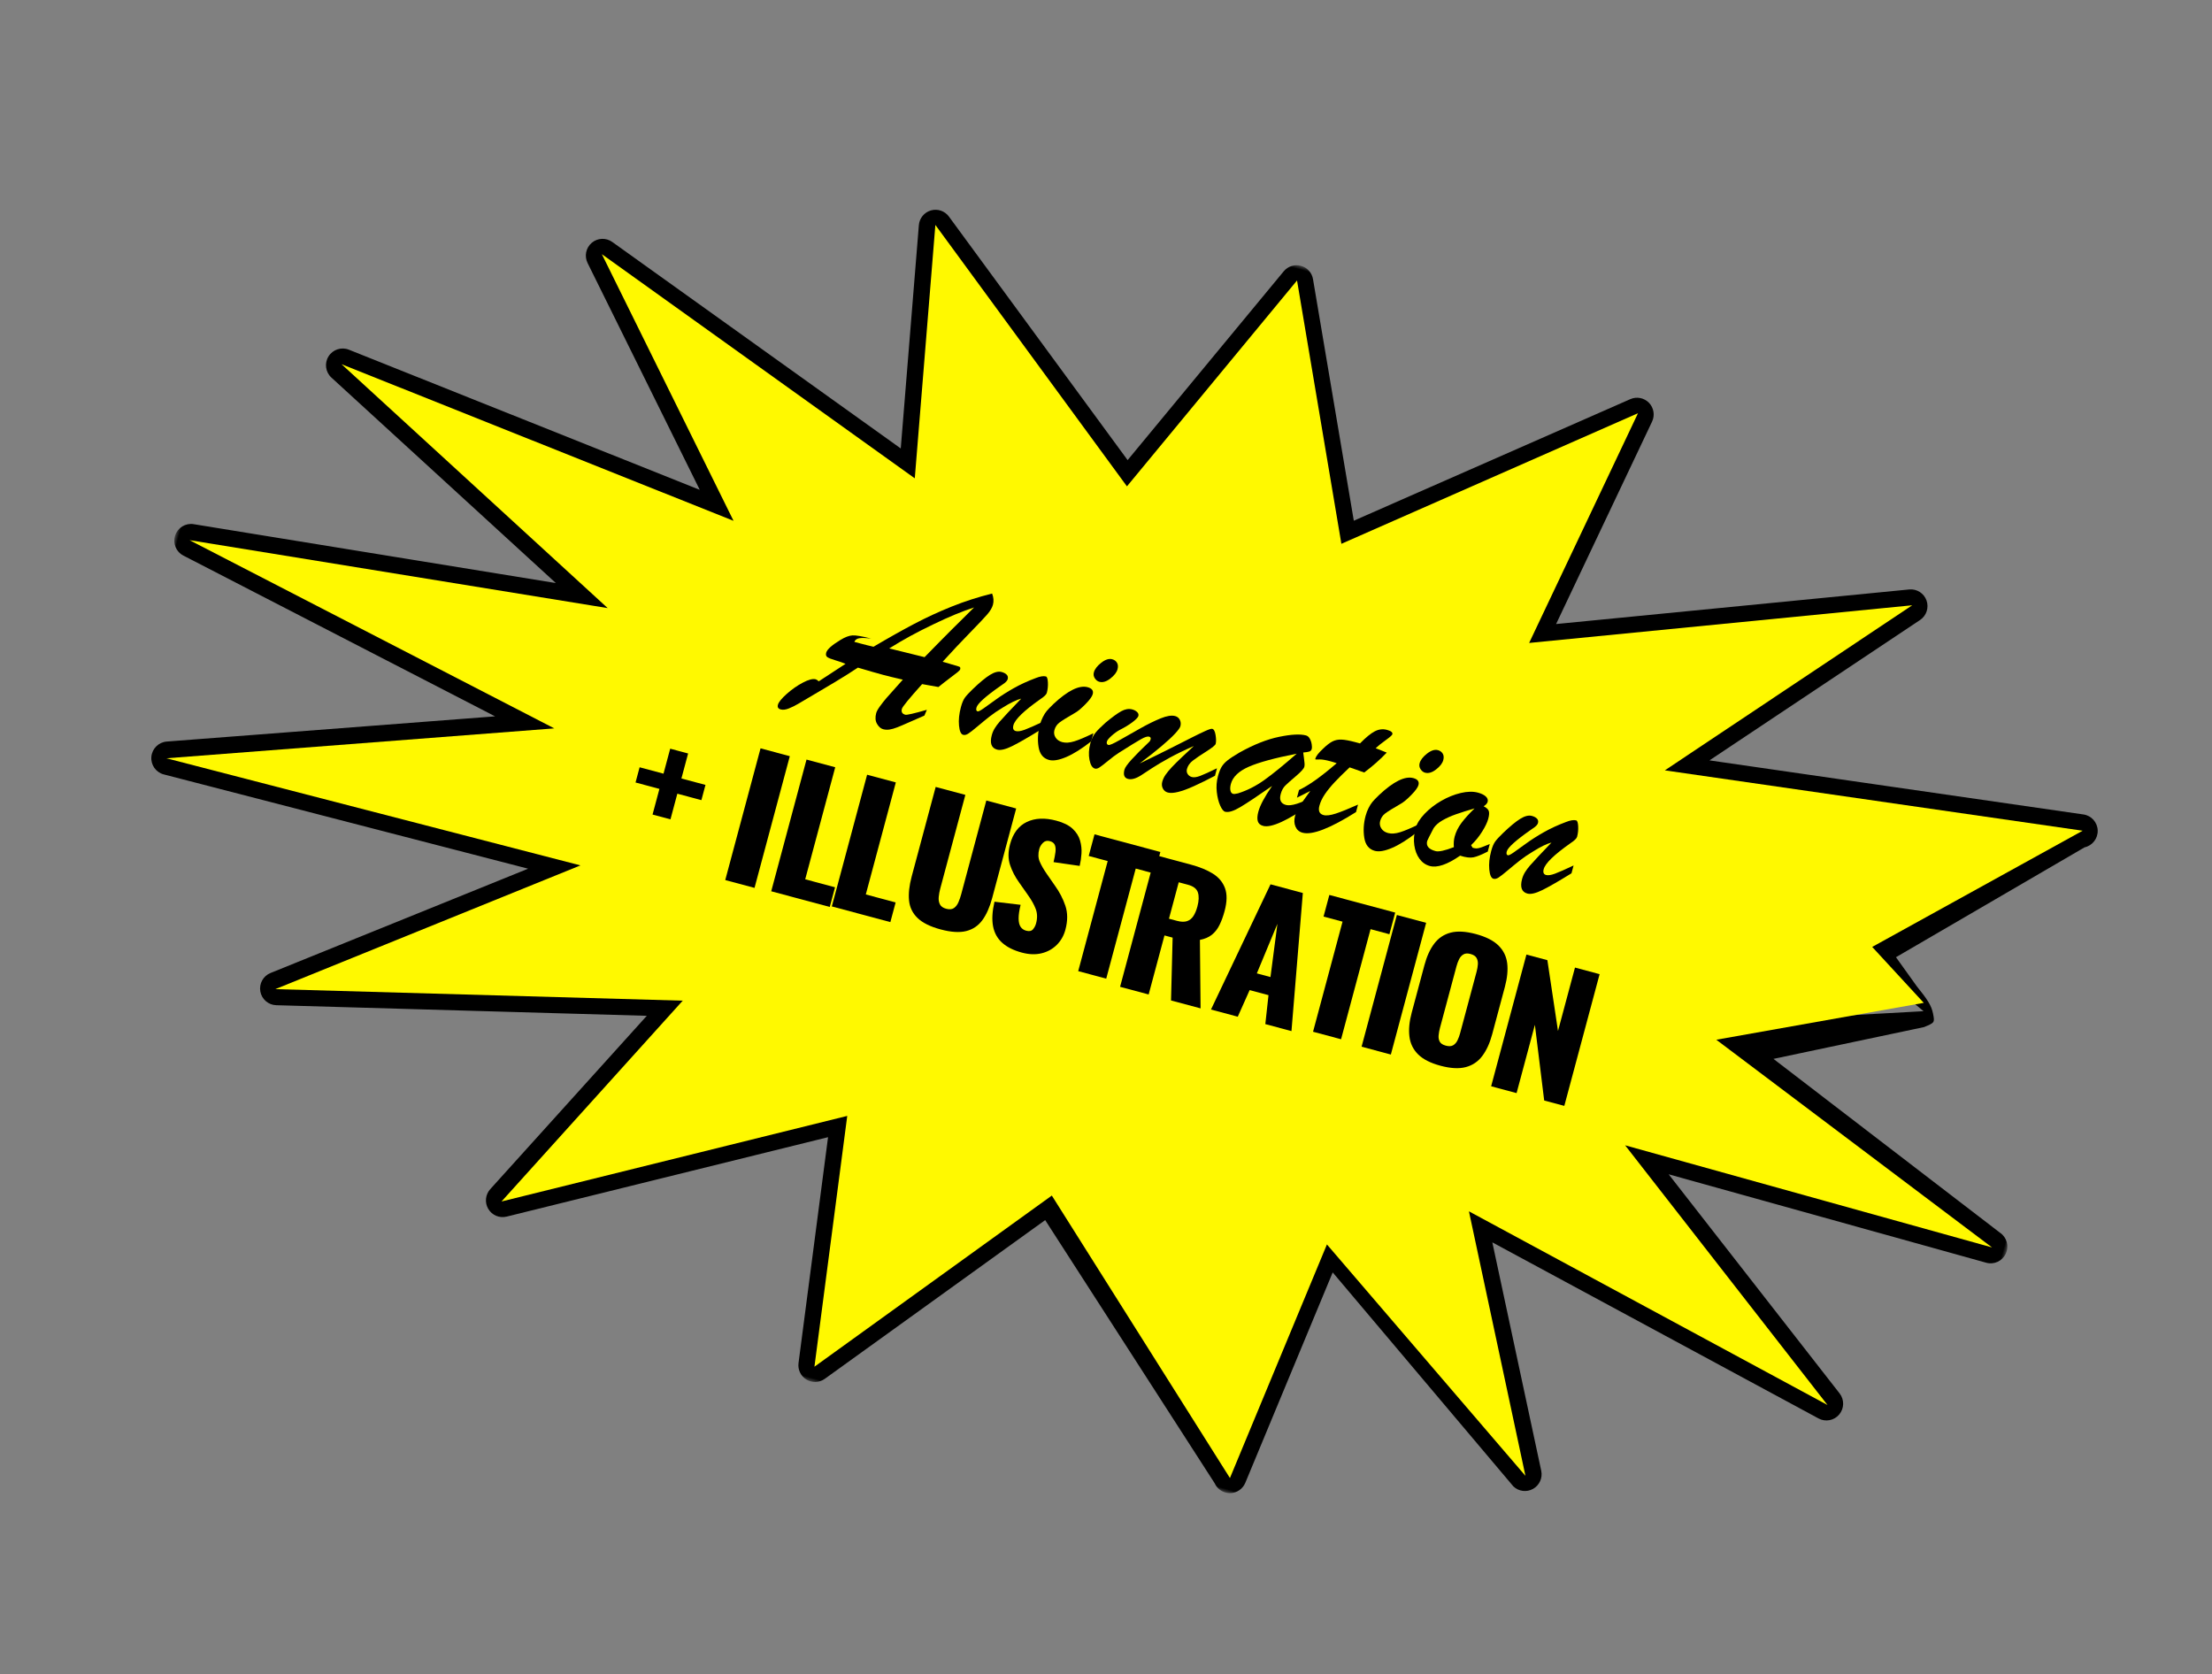 <?xml version="1.0" encoding="UTF-8"?>
<svg width="292px" height="221px" viewBox="0 0 292 221" version="1.1" xmlns="http://www.w3.org/2000/svg" xmlns:xlink="http://www.w3.org/1999/xlink">
    <rect x="0" y="0" width="292" height="221" fill="#808080" stroke="none"/>
    <title>Group 39</title>
    <defs>
        <polygon id="path-1" points="0 0 258 0 258 159 0 159"></polygon>
        <polygon id="path-3" points="-9.09494702e-13 159 258 159 258 0 -9.09494702e-13 0"></polygon>
    </defs>
    <g id="Desktop-designs" stroke="none" stroke-width="1" fill="none" fill-rule="evenodd">
        <g id="Desktop-About-Page" transform="translate(-912, -539)">
            <g id="Group-39" transform="translate(1058, 649.5) rotate(15) translate(-1058, -649.5) translate(929, 570)">
                <g id="Group-3" transform="translate(-0, 0)">
                    <mask id="mask-2" fill="white">
                        <use xlink:href="#path-1"></use>
                    </mask>
                    <g id="Clip-2"></g>
                    <path d="M105.571,121.57 C105.912,121.57 106.252,121.649 106.564,121.807 C107.213,122.136 107.659,122.765 107.754,123.487 L111.463,151.453 L132.629,125.537 C133.047,125.025 133.673,124.728 134.333,124.728 C134.993,124.728 135.618,125.025 136.036,125.537 L165.13,151.453 L168.839,123.487 C168.935,122.765 169.38,122.136 170.029,121.807 C170.677,121.478 171.446,121.492 172.083,121.843 L198.946,141.031 L186.011,115.737 C185.619,114.97 185.708,114.045 186.238,113.367 C186.768,112.689 187.642,112.382 188.479,112.581 L230.494,122.561 L204.28,102.777 C203.52,102.203 203.213,101.206 203.518,100.303 C203.823,99.4 204.672,98.792 205.623,98.804 L248.715,99.175 L212.882,86.563 C211.952,86.236 211.352,85.329 211.413,84.343 C211.474,83.356 212.181,82.531 213.144,82.321 L239.195,73.772 L230.07,69.561 C229.101,69.463 228.311,68.738 228.127,67.778 C227.945,66.819 228.412,65.853 229.277,65.403 L241.376,49.034 L198.128,54.169 C197.222,54.277 196.343,53.813 195.919,53.002 C195.495,52.192 195.614,51.203 196.217,50.516 L216.252,27.722 L177.019,42.464 C176.276,42.743 175.441,42.6 174.833,42.09 C174.225,41.579 173.937,40.78 174.08,39.998 L179.038,12.891 L150.338,35.911 C149.809,36.336 149.114,36.493 148.454,36.335 C147.794,36.179 147.244,35.725 146.961,35.108 L134.333,7.504 L121.704,35.108 C121.422,35.725 120.871,36.179 120.211,36.335 C119.552,36.492 118.857,36.336 118.327,35.911 L89.627,12.891 L94.585,39.998 C94.728,40.78 94.441,41.579 93.833,42.09 C93.224,42.6 92.389,42.743 91.647,42.464 L52.414,27.722 L72.448,50.516 C73.052,51.203 73.17,52.192 72.746,53.002 C72.322,53.813 71.443,54.278 70.537,54.169 L27.289,49.034 L58.768,65.403 C59.633,65.853 60.1,66.819 59.917,67.778 C59.734,68.738 58.944,69.463 57.975,69.561 L16.258,73.772 L55.522,82.321 C56.485,82.531 57.192,83.356 57.252,84.343 C57.313,85.329 56.714,86.236 55.784,86.563 L19.95,99.175 L63.043,98.804 C63.049,98.804 63.055,98.804 63.062,98.804 C64.005,98.804 64.844,99.406 65.147,100.303 C65.453,101.206 65.146,102.203 64.386,102.777 L38.171,122.561 L80.187,112.581 C81.024,112.382 81.898,112.689 82.428,113.367 C82.958,114.045 83.046,114.97 82.654,115.737 L69.719,141.031 L104.51,121.843 C104.84,121.661 105.206,121.57 105.571,121.57 M166.644,159 C165.994,159 165.365,158.711 164.94,158.191 L134.333,130.422 L111.653,158.191 C111.098,158.872 110.192,159.156 109.348,158.916 C108.503,158.675 107.883,157.955 107.767,157.083 L103.813,127.268 L65.538,148.378 C64.69,148.845 63.637,148.703 62.942,148.026 C62.248,147.35 62.076,146.299 62.517,145.435 L76.556,117.982 L28.946,129.291 C27.932,129.532 26.888,129.027 26.445,128.081 C26.002,127.134 26.281,126.006 27.114,125.378 L56.397,103.278 L6.721,103.705 C6.714,103.705 6.708,103.705 6.701,103.705 C5.633,103.706 4.717,102.935 4.532,101.877 C4.347,100.813 4.956,99.771 5.973,99.413 L46.98,84.981 L1.735,75.129 C0.676,74.898 -0.058,73.93 0.004,72.845 C0.065,71.761 0.904,70.882 1.982,70.774 L50.174,65.909 L14.534,47.376 C13.589,46.885 13.13,45.787 13.442,44.767 C13.755,43.747 14.751,43.098 15.807,43.223 L65.336,49.104 L43.284,24.014 C42.615,23.254 42.549,22.135 43.122,21.301 C43.696,20.466 44.762,20.131 45.708,20.486 L89.552,36.961 L84.231,7.871 C84.065,6.964 84.478,6.05 85.267,5.577 C86.056,5.104 87.055,5.172 87.773,5.748 L118.877,30.696 L132.331,1.288 C132.69,0.503 133.472,-2.65415858e-05 134.333,-2.65415858e-05 C135.193,-2.65415858e-05 135.976,0.503 136.334,1.288 L149.789,30.696 L180.893,5.748 C181.61,5.172 182.609,5.104 183.398,5.577 C184.187,6.05 184.6,6.964 184.434,7.871 L179.113,36.961 L222.957,20.486 C223.904,20.13 224.97,20.466 225.543,21.301 C226.116,22.135 226.05,23.254 225.382,24.014 L203.329,49.104 L252.859,43.223 C253.916,43.097 254.91,43.747 255.223,44.767 C255.535,45.787 255.076,46.885 254.132,47.376 L233.834,67.832 L237.497,70.837 C239.229,72.1 239.994,72.755 240.474,73.729 C241.023,74.844 241.023,74.844 239.801,75.782 L221.686,84.981 L256.527,99.413 C257.543,99.771 258.152,100.813 257.967,101.877 C257.783,102.935 256.867,103.705 255.798,103.705 C255.791,103.705 255.785,103.705 255.779,103.705 L212.268,103.278 L241.551,125.378 C242.384,126.006 242.663,127.134 242.22,128.081 C241.777,129.027 240.734,129.532 239.719,129.291 L192.109,117.982 L206.148,145.435 C206.59,146.299 206.417,147.35 205.723,148.026 C205.028,148.703 203.975,148.845 203.127,148.378 L172.781,127.268 L168.826,157.083 C168.711,157.955 168.09,158.675 167.246,158.916 C167.047,158.972 166.844,159 166.644,159" id="Fill-1" fill="#000000" mask="url(#mask-2)"></path>
                </g>
                <polygon id="Fill-4" fill="#FFF900" points="134.341 2 148.994 34.065 182.353 7.278 176.322 40.291 223.881 22.401 197.979 51.902 253.316 45.324 230.452 67.331 238.936 72.702 213.746 84.493 256 101.557 205.726 101.07 240.405 127.271 188.065 114.825 204.308 146.623 171.089 123.898 166.704 157 134.341 127.065 109.919 157 105.534 123.898 64.374 146.623 80.618 114.825 28.278 127.271 62.956 101.07 6.507 101.557 54.936 84.493 2 72.953 57.64 67.331 15.367 45.324 70.703 51.902 44.801 22.401 92.361 40.291 86.329 7.278 119.688 34.065"></polygon>
                <path d="M94.914,62.852 L99.72,62.759 C100.284,61.757 100.741,60.945 101.092,60.325 C101.443,59.705 101.829,59.031 102.249,58.302 C102.669,57.573 103.03,56.956 103.332,56.449 C103.633,55.943 103.967,55.369 104.333,54.728 C103.621,55.193 102.894,55.71 102.153,56.279 C101.411,56.847 100.575,57.532 99.646,58.333 C98.716,59.134 97.89,59.878 97.169,60.566 C96.447,61.253 95.695,62.015 94.914,62.852 M97.717,66.372 C96.531,66.413 95.661,66.434 95.107,66.434 C94.257,66.434 93.08,66.413 91.577,66.372 C91.26,66.734 90.874,67.16 90.42,67.651 C89.965,68.142 89.535,68.597 89.129,69.015 C88.724,69.434 88.375,69.79 88.084,70.085 C87.792,70.379 87.552,70.625 87.364,70.821 C86.266,71.938 85.552,72.666 85.221,73.007 C84.889,73.348 84.541,73.656 84.175,73.93 C83.809,74.204 83.473,74.341 83.166,74.341 C82.82,74.341 82.647,74.175 82.647,73.845 C82.647,73.483 82.895,72.925 83.389,72.17 C83.883,71.416 84.442,70.749 85.065,70.17 C85.688,69.591 86.197,69.302 86.593,69.302 C86.702,69.302 86.855,69.354 87.053,69.457 L89.871,66.31 C89.515,66.258 89.05,66.224 88.477,66.209 C87.903,66.194 87.517,66.15 87.319,66.077 C87.122,66.005 87.023,65.829 87.023,65.55 C87.023,65.106 87.478,64.408 88.387,63.457 C88.882,62.93 89.347,62.594 89.782,62.449 C90.217,62.304 91.048,62.227 92.274,62.217 C91.552,62.32 91.04,62.441 90.739,62.581 C90.437,62.721 90.272,62.93 90.242,63.209 L91.035,63.209 C91.278,63.209 91.594,63.207 91.985,63.201 C92.375,63.196 92.664,63.188 92.852,63.178 C94.474,61.524 95.948,60.085 97.273,58.86 C98.598,57.635 99.994,56.472 101.463,55.372 C102.931,54.271 104.496,53.261 106.158,52.341 C106.484,52.785 106.647,53.25 106.647,53.736 C106.647,54.139 106.521,54.604 106.269,55.131 C106.017,55.659 105.483,56.648 104.667,58.1 C103.851,59.553 103.023,61.095 102.182,62.728 C102.459,62.728 102.689,62.731 102.872,62.736 C103.055,62.741 103.25,62.749 103.458,62.759 C104.022,62.759 104.365,62.77 104.489,62.79 C104.612,62.811 104.674,62.914 104.674,63.1 C104.674,63.183 104.598,63.331 104.445,63.542 C104.291,63.754 104.022,64.106 103.636,64.597 C103.25,65.088 102.874,65.586 102.509,66.093 L100.328,66.279 C99.171,68.553 98.593,69.834 98.593,70.124 C98.593,70.548 98.806,70.759 99.231,70.759 C99.438,70.759 100.299,70.305 101.811,69.395 L101.693,70.217 C100.882,70.858 100.252,71.361 99.802,71.728 C99.351,72.095 98.961,72.4 98.63,72.643 C98.299,72.886 97.997,73.067 97.725,73.186 C97.453,73.304 97.179,73.364 96.902,73.364 C96.576,73.364 96.254,73.206 95.938,72.891 C95.621,72.576 95.463,72.129 95.463,71.55 C95.463,71.312 95.547,70.974 95.715,70.535 C95.883,70.095 96.064,69.674 96.257,69.271 C96.449,68.868 96.936,67.901 97.717,66.372" id="Fill-6" fill="#000000"></path>
                <path d="M115.908,64.172 C114.219,66.196 113.374,67.606 113.374,68.401 C113.374,68.846 113.542,69.068 113.878,69.068 C114.157,69.068 114.519,68.91 114.965,68.595 C115.412,68.28 116.11,67.72 117.06,66.914 L117.06,67.983 C115.697,69.429 114.651,70.472 113.921,71.113 C113.192,71.753 112.597,72.073 112.136,72.073 C111.349,72.073 110.955,71.516 110.955,70.4 C110.955,70.07 111.003,69.744 111.099,69.424 C111.195,69.104 111.327,68.771 111.495,68.425 C111.663,68.079 111.92,67.583 112.265,66.937 C112.611,66.292 113.009,65.561 113.461,64.745 C112.914,65.045 112.227,65.639 111.402,66.527 C110.864,67.085 110.408,67.614 110.034,68.115 C109.659,68.616 109.259,69.174 108.832,69.788 C108.405,70.403 108.092,70.816 107.896,71.027 C107.699,71.239 107.5,71.345 107.298,71.345 C106.991,71.345 106.708,70.999 106.449,70.307 C106.189,69.615 106.06,68.81 106.06,67.89 C106.06,67.322 106.12,66.878 106.24,66.558 C106.36,66.238 106.597,65.783 106.953,65.195 C107.615,64.1 108.186,63.296 108.666,62.785 C109.146,62.274 109.607,62.018 110.048,62.018 C110.355,62.018 110.603,62.075 110.79,62.189 C110.977,62.303 111.07,62.478 111.07,62.716 C111.07,62.819 111.042,62.927 110.984,63.041 C110.927,63.155 110.862,63.258 110.79,63.351 C110.718,63.444 110.567,63.624 110.336,63.893 C108.819,65.701 108.061,66.873 108.061,67.41 C108.061,67.71 108.152,67.859 108.335,67.859 C108.45,67.859 108.673,67.66 109.004,67.263 C109.335,66.865 109.762,66.343 110.286,65.698 C110.809,65.053 111.428,64.379 112.143,63.676 C112.858,62.974 113.672,62.297 114.584,61.647 C115.092,61.264 115.515,61.073 115.851,61.073 C116.004,61.073 116.155,61.301 116.304,61.755 C116.453,62.209 116.528,62.669 116.528,63.134 C116.528,63.361 116.321,63.707 115.908,64.172" id="Fill-8" fill="#000000"></path>
                <path d="M122.85,59.929 C122.606,59.929 122.374,59.834 122.155,59.642 C121.936,59.45 121.826,59.208 121.826,58.915 C121.826,58.471 122.031,57.977 122.44,57.432 C122.85,56.887 123.274,56.615 123.713,56.615 C124.005,56.615 124.249,56.708 124.444,56.895 C124.639,57.081 124.736,57.351 124.736,57.704 C124.736,58.138 124.536,58.618 124.137,59.142 C123.737,59.667 123.308,59.929 122.85,59.929 M123.844,66.695 L123.844,67.8 C122.898,69.062 122.016,70.013 121.197,70.653 C120.378,71.294 119.681,71.615 119.106,71.615 C118.306,71.615 117.711,71.181 117.322,70.313 C116.931,69.445 116.736,68.497 116.736,67.467 C116.736,67.074 116.776,66.698 116.854,66.34 C116.931,65.982 117.024,65.686 117.131,65.454 C117.239,65.222 117.439,64.859 117.731,64.364 C119.115,62.135 120.383,61.019 121.533,61.019 C122.128,61.019 122.426,61.256 122.426,61.731 C122.426,62.054 122.233,62.558 121.848,63.244 C121.463,63.931 121.119,64.42 120.817,64.712 C119.969,65.56 119.415,66.15 119.157,66.483 C118.899,66.816 118.769,67.195 118.769,67.618 C118.769,67.982 118.901,68.285 119.164,68.527 C119.427,68.769 119.769,68.89 120.188,68.89 C120.646,68.89 121.151,68.716 121.702,68.368 C122.252,68.02 122.967,67.462 123.844,66.695" id="Fill-10" fill="#000000"></path>
                <path d="M130.776,68.972 C132.132,67.8 133.297,66.779 134.27,65.91 C135.244,65.041 136.008,64.356 136.563,63.856 C137.119,63.357 137.608,62.934 138.03,62.589 C138.453,62.243 138.723,62.07 138.841,62.07 C139.067,62.06 139.284,62.288 139.49,62.754 C139.697,63.22 139.8,63.592 139.8,63.871 C139.8,64.053 139.487,64.484 138.863,65.161 C138.239,65.838 137.772,66.378 137.463,66.782 C137.153,67.185 136.998,67.608 136.998,68.05 C136.998,68.309 137.087,68.518 137.263,68.676 C137.441,68.835 137.652,68.914 137.898,68.914 C138.182,68.914 138.524,68.77 138.922,68.482 C139.32,68.194 139.947,67.68 140.802,66.94 L140.802,67.963 C139.947,68.751 139.17,69.431 138.473,70.002 C137.775,70.574 137.168,71.001 136.652,71.284 C136.135,71.568 135.705,71.71 135.361,71.71 C135.057,71.71 134.801,71.597 134.595,71.371 C134.388,71.145 134.285,70.864 134.285,70.528 C134.285,70.202 134.344,69.87 134.462,69.534 C134.58,69.198 134.762,68.799 135.008,68.338 C135.253,67.877 135.578,67.322 135.981,66.673 C136.384,66.025 136.752,65.432 137.087,64.894 C136.084,65.691 135.194,66.46 134.418,67.199 C133.641,67.939 133.007,68.585 132.516,69.137 C132.024,69.69 131.636,70.124 131.351,70.441 C130.801,71.037 130.289,71.335 129.818,71.335 C129.306,71.335 129.051,70.98 129.051,70.269 C129.051,69.98 129.242,69.464 129.626,68.72 C130.009,67.975 130.555,67.026 131.263,65.874 C131.322,65.797 131.351,65.677 131.351,65.514 C131.351,65.322 131.253,65.225 131.056,65.225 C130.84,65.225 130.528,65.425 130.12,65.823 C129.712,66.222 128.923,67.055 127.754,68.324 C127.429,68.679 127.063,69.143 126.655,69.714 C126.247,70.285 125.955,70.667 125.778,70.859 C125.601,71.052 125.424,71.148 125.247,71.148 C124.893,71.148 124.564,70.84 124.259,70.225 C123.954,69.611 123.802,68.895 123.802,68.078 C123.802,67.483 123.903,66.969 124.104,66.537 C124.306,66.104 124.618,65.566 125.041,64.923 C125.699,63.991 126.237,63.326 126.655,62.927 C127.073,62.529 127.513,62.329 127.975,62.329 C128.26,62.329 128.5,62.385 128.697,62.495 C128.894,62.605 128.992,62.757 128.992,62.949 C128.992,63.15 128.812,63.482 128.454,63.943 C128.095,64.404 127.64,64.88 127.09,65.369 C126.795,65.648 126.515,65.992 126.249,66.4 C125.984,66.808 125.851,67.104 125.851,67.286 C125.851,67.545 125.955,67.675 126.161,67.675 C126.328,67.675 126.751,67.339 127.429,66.666 C128.107,65.994 128.852,65.262 129.663,64.469 C130.474,63.676 131.226,63.018 131.919,62.495 C132.612,61.971 133.199,61.71 133.681,61.71 C133.976,61.71 134.219,61.818 134.41,62.034 C134.602,62.25 134.698,62.516 134.698,62.833 C134.698,63.045 134.551,63.427 134.256,63.979 C133.961,64.532 133.531,65.213 132.966,66.025 C132.4,66.837 131.67,67.819 130.776,68.972" id="Fill-12" fill="#000000"></path>
                <path d="M150.465,62.357 C147.814,63.655 145.925,64.755 144.798,65.66 C143.672,66.565 143.108,67.497 143.108,68.456 C143.108,68.806 143.164,69.092 143.277,69.315 C143.389,69.539 143.542,69.65 143.735,69.65 C143.847,69.65 144.047,69.574 144.332,69.421 C145.402,68.746 146.381,67.865 147.268,66.781 C148.156,65.696 149.221,64.221 150.465,62.357 M143.139,64.156 C144.689,62.651 146.192,61.534 147.651,60.804 C149.109,60.073 150.236,59.708 151.031,59.708 C151.245,59.708 151.444,59.804 151.627,59.994 C151.811,60.185 151.956,60.406 152.063,60.656 C152.17,60.907 152.224,61.093 152.224,61.212 C152.224,61.409 152.152,61.553 152.01,61.646 C151.867,61.739 151.617,61.85 151.26,61.981 C151.331,62.156 151.423,62.379 151.536,62.651 C151.648,62.924 151.734,63.145 151.796,63.314 C151.857,63.483 151.887,63.633 151.887,63.763 C151.887,64.025 151.64,64.513 151.145,65.227 C150.651,65.941 150.304,66.467 150.105,66.805 C149.907,67.143 149.807,67.557 149.807,68.048 C149.807,68.855 150.154,69.258 150.847,69.258 C151.561,69.258 152.677,68.544 154.197,67.116 L154.197,68.113 C151.617,71.177 149.771,72.708 148.66,72.708 C148.262,72.708 147.98,72.569 147.812,72.291 C147.643,72.013 147.559,71.602 147.559,71.057 C147.559,70.196 147.85,68.947 148.431,67.312 C146.942,69.078 145.836,70.335 145.112,71.081 C144.388,71.828 143.791,72.201 143.322,72.201 C143.098,72.201 142.818,71.994 142.481,71.58 C142.145,71.165 141.847,70.629 141.587,69.969 C141.327,69.31 141.197,68.626 141.197,67.917 C141.197,67.405 141.243,66.977 141.334,66.633 C141.426,66.29 141.604,65.938 141.87,65.579 C142.135,65.219 142.558,64.745 143.139,64.156" id="Fill-14" fill="#000000"></path>
                <path d="M157.531,58.881 L158.189,58.881 C158.731,57.917 159.22,57.235 159.66,56.834 C160.098,56.433 160.599,56.232 161.16,56.232 C161.722,56.232 162.003,56.359 162.003,56.613 C162.003,56.735 161.783,57.064 161.344,57.602 C160.905,58.141 160.573,58.592 160.349,58.957 C160.696,58.998 161.005,59.033 161.275,59.064 C161.546,59.094 161.757,59.12 161.911,59.14 C161.329,60.216 160.599,61.317 159.721,62.444 C159.435,62.423 159.195,62.405 159.001,62.39 C158.807,62.375 158.61,62.36 158.411,62.344 C158.212,62.329 157.97,62.312 157.684,62.291 C157.133,63.174 156.671,63.963 156.298,64.658 C155.925,65.354 155.64,65.991 155.441,66.569 C155.241,67.148 155.142,67.696 155.142,68.213 C155.142,68.914 155.423,69.264 155.984,69.264 C156.372,69.264 156.88,69.058 157.508,68.647 C158.136,68.236 158.975,67.604 160.027,66.752 L160.027,67.772 C157.27,70.746 155.234,72.232 153.917,72.232 C153.457,72.232 153.087,72.054 152.806,71.699 C152.526,71.344 152.385,70.888 152.385,70.329 C152.385,69.954 152.464,69.507 152.623,68.99 C152.781,68.472 153.064,67.691 153.473,66.645 C153.33,66.767 153.195,66.886 153.067,67.003 C152.939,67.12 152.822,67.226 152.715,67.323 C152.607,67.419 152.492,67.521 152.37,67.627 C152.247,67.734 152.125,67.843 152.003,67.954 L152.003,66.904 C153.074,66.011 154.371,64.443 155.892,62.2 C155.739,62.19 155.596,62.182 155.463,62.177 C155.331,62.172 155.173,62.169 154.989,62.169 C154.386,62.169 153.937,62.21 153.641,62.291 C153.519,62.322 153.404,62.355 153.297,62.39 C153.189,62.426 153.115,62.444 153.074,62.444 C153.034,62.444 153.013,62.413 153.013,62.352 C153.013,62.017 153.222,61.515 153.641,60.845 C153.978,60.276 154.297,59.855 154.598,59.581 C154.899,59.308 155.267,59.122 155.701,59.026 C156.135,58.93 156.745,58.881 157.531,58.881" id="Fill-16" fill="#000000"></path>
                <path d="M167.49,60.391 C167.247,60.391 167.015,60.296 166.796,60.104 C166.577,59.912 166.467,59.67 166.467,59.377 C166.467,58.933 166.672,58.439 167.081,57.894 C167.49,57.349 167.915,57.076 168.353,57.076 C168.646,57.076 168.889,57.17 169.085,57.357 C169.279,57.543 169.377,57.813 169.377,58.166 C169.377,58.6 169.177,59.08 168.777,59.604 C168.378,60.129 167.949,60.391 167.49,60.391 M168.485,67.157 L168.485,68.262 C167.539,69.524 166.657,70.475 165.838,71.115 C165.019,71.756 164.322,72.076 163.747,72.076 C162.947,72.076 162.352,71.643 161.962,70.775 C161.572,69.907 161.377,68.958 161.377,67.929 C161.377,67.536 161.416,67.16 161.494,66.802 C161.572,66.443 161.665,66.148 161.772,65.916 C161.879,65.684 162.079,65.321 162.372,64.826 C163.756,62.596 165.024,61.481 166.174,61.481 C166.769,61.481 167.066,61.718 167.066,62.193 C167.066,62.516 166.874,63.02 166.489,63.706 C166.103,64.392 165.76,64.882 165.458,65.174 C164.609,66.022 164.056,66.612 163.798,66.945 C163.539,67.278 163.41,67.657 163.41,68.08 C163.41,68.444 163.542,68.746 163.805,68.989 C164.068,69.231 164.409,69.352 164.829,69.352 C165.287,69.352 165.791,69.178 166.342,68.83 C166.893,68.482 167.608,67.924 168.485,67.157" id="Fill-18" fill="#000000"></path>
                <path d="M175.019,63.255 C174.172,63.765 173.447,64.227 172.844,64.64 C172.242,65.053 171.732,65.471 171.313,65.894 C170.894,66.317 170.614,66.743 170.471,67.172 C170.216,68.314 170.088,68.931 170.088,69.023 C170.088,69.696 170.558,70.032 171.497,70.032 C171.936,70.032 172.671,69.655 173.702,68.901 C173.528,68.421 173.442,67.962 173.442,67.523 C173.442,66.881 173.574,66.226 173.84,65.558 C174.105,64.89 174.499,64.122 175.019,63.255 M178.174,67.279 L178.174,68.304 C177.5,68.916 176.959,69.324 176.55,69.528 C176.142,69.732 175.555,69.813 174.79,69.773 C173.462,71.343 172.293,72.128 171.283,72.128 C170.711,72.128 170.19,71.94 169.72,71.562 C169.251,71.185 168.875,70.67 168.595,70.017 C168.314,69.364 168.174,68.635 168.174,67.83 C168.174,67.177 168.391,66.453 168.825,65.657 C169.258,64.861 169.82,64.12 170.509,63.431 C171.198,62.743 171.936,62.187 172.722,61.764 C173.508,61.34 174.238,61.128 174.912,61.128 C175.392,61.128 175.77,61.203 176.045,61.35 C176.321,61.498 176.459,61.705 176.459,61.97 C176.459,62.174 176.341,62.409 176.106,62.674 C176.494,62.755 176.76,62.891 176.903,63.079 C177.046,63.268 177.117,63.612 177.117,64.112 C177.117,64.601 177.002,65.219 176.772,65.963 C176.543,66.708 176.229,67.406 175.831,68.059 L176.106,68.334 L176.336,68.334 C176.51,68.334 176.681,68.291 176.849,68.204 C177.017,68.118 177.168,68.026 177.301,67.929 C177.433,67.832 177.724,67.615 178.174,67.279" id="Fill-20" fill="#000000"></path>
                <path d="M188.441,64.407 C186.751,66.432 185.907,67.841 185.907,68.637 C185.907,69.081 186.075,69.303 186.411,69.303 C186.689,69.303 187.051,69.145 187.498,68.83 C187.944,68.515 188.642,67.955 189.592,67.149 L189.592,68.218 C188.229,69.665 187.183,70.708 186.454,71.348 C185.724,71.988 185.129,72.309 184.668,72.309 C183.881,72.309 183.488,71.751 183.488,70.635 C183.488,70.305 183.535,69.98 183.632,69.659 C183.728,69.339 183.86,69.006 184.028,68.66 C184.195,68.314 184.452,67.818 184.798,67.173 C185.144,66.527 185.542,65.796 185.993,64.98 C185.446,65.28 184.759,65.874 183.934,66.762 C183.396,67.32 182.94,67.849 182.566,68.35 C182.192,68.851 181.791,69.409 181.364,70.023 C180.937,70.638 180.624,71.051 180.428,71.263 C180.231,71.474 180.032,71.58 179.831,71.58 C179.523,71.58 179.24,71.235 178.981,70.542 C178.722,69.851 178.592,69.045 178.592,68.125 C178.592,67.558 178.652,67.113 178.772,66.793 C178.892,66.473 179.129,66.019 179.485,65.43 C180.147,64.335 180.718,63.532 181.198,63.021 C181.678,62.509 182.139,62.254 182.581,62.254 C182.888,62.254 183.135,62.311 183.322,62.424 C183.509,62.538 183.603,62.714 183.603,62.951 C183.603,63.054 183.574,63.163 183.516,63.276 C183.459,63.39 183.394,63.493 183.322,63.586 C183.25,63.679 183.099,63.86 182.868,64.128 C181.352,65.936 180.593,67.108 180.593,67.645 C180.593,67.945 180.685,68.094 180.867,68.094 C180.982,68.094 181.205,67.896 181.537,67.498 C181.868,67.1 182.295,66.579 182.818,65.933 C183.341,65.288 183.96,64.614 184.676,63.911 C185.391,63.209 186.204,62.533 187.116,61.882 C187.625,61.5 188.047,61.309 188.383,61.309 C188.537,61.309 188.688,61.536 188.837,61.99 C188.985,62.445 189.06,62.904 189.06,63.369 C189.06,63.597 188.854,63.942 188.441,64.407" id="Fill-22" fill="#000000"></path>
                <polygon id="Fill-24" fill="#000000" points="70.412 92.121 70.412 88.617 67.148 88.617 67.148 86.537 70.412 86.537 70.412 83.121 72.86 83.121 72.86 86.537 76.148 86.537 76.148 88.617 72.86 88.617 72.86 92.121"></polygon>
                <mask id="mask-4" fill="white">
                    <use xlink:href="#path-3"></use>
                </mask>
                <g id="Clip-27"></g>
                <polygon id="Fill-26" fill="#000000" mask="url(#mask-4)" points="81.92 97.991 85.92 97.991 85.92 79.991 81.92 79.991"></polygon>
                <polygon id="Fill-28" fill="#000000" mask="url(#mask-4)" points="88.165 97.852 88.165 79.852 92.089 79.852 92.089 95.163 96.165 95.163 96.165 97.852"></polygon>
                <polygon id="Fill-29" fill="#000000" mask="url(#mask-4)" points="96.41 97.713 96.41 79.713 100.334 79.713 100.334 95.025 104.41 95.025 104.41 97.713"></polygon>
                <path d="M111.07,96.928 C109.649,96.928 108.538,96.705 107.736,96.26 C106.934,95.815 106.372,95.165 106.051,94.311 C105.73,93.457 105.57,92.41 105.57,91.169 L105.57,78.928 L109.626,78.928 L109.626,91.76 C109.626,92.125 109.657,92.49 109.718,92.855 C109.779,93.22 109.913,93.519 110.119,93.753 C110.325,93.986 110.642,94.103 111.07,94.103 C111.513,94.103 111.834,93.986 112.033,93.753 C112.231,93.519 112.357,93.22 112.411,92.855 C112.464,92.49 112.491,92.125 112.491,91.76 L112.491,78.928 L116.57,78.928 L116.57,91.169 C116.57,92.41 116.406,93.457 116.078,94.311 C115.749,95.165 115.188,95.815 114.393,96.26 C113.599,96.705 112.491,96.928 111.07,96.928" id="Fill-30" fill="#000000" mask="url(#mask-4)"></path>
                <path d="M122.225,97.108 C121.087,97.108 120.135,96.914 119.371,96.524 C118.607,96.135 118.03,95.534 117.641,94.72 C117.251,93.906 117.034,92.851 116.989,91.555 L120.427,91.058 C120.442,91.807 120.513,92.412 120.641,92.873 C120.768,93.334 120.948,93.665 121.18,93.867 C121.412,94.068 121.693,94.169 122.023,94.169 C122.442,94.169 122.715,94.032 122.843,93.759 C122.97,93.485 123.034,93.197 123.034,92.894 C123.034,92.174 122.854,91.565 122.495,91.068 C122.135,90.571 121.648,90.071 121.034,89.566 L119.461,88.248 C118.772,87.687 118.191,87.049 117.72,86.336 C117.248,85.623 117.012,84.74 117.012,83.689 C117.012,82.205 117.469,81.071 118.382,80.286 C119.296,79.501 120.54,79.108 122.113,79.108 C123.086,79.108 123.869,79.267 124.461,79.583 C125.053,79.9 125.502,80.314 125.809,80.826 C126.116,81.337 126.326,81.878 126.438,82.446 C126.551,83.016 126.614,83.559 126.629,84.078 L123.169,84.488 C123.154,83.97 123.12,83.52 123.068,83.138 C123.015,82.756 122.907,82.461 122.742,82.252 C122.577,82.043 122.322,81.939 121.978,81.939 C121.603,81.939 121.33,82.09 121.157,82.392 C120.985,82.695 120.899,82.997 120.899,83.3 C120.899,83.948 121.06,84.478 121.382,84.888 C121.704,85.299 122.127,85.728 122.652,86.174 L124.157,87.449 C124.952,88.097 125.622,88.832 126.169,89.653 C126.715,90.474 126.989,91.49 126.989,92.7 C126.989,93.521 126.794,94.266 126.405,94.936 C126.015,95.606 125.464,96.135 124.753,96.524 C124.041,96.914 123.198,97.108 122.225,97.108" id="Fill-31" fill="#000000" mask="url(#mask-4)"></path>
                <polygon id="Fill-32" fill="#000000" mask="url(#mask-4)" points="130.037 97.547 130.037 82.503 127.442 82.503 127.442 79.547 136.442 79.547 136.442 82.503 133.867 82.503 133.867 97.547"></polygon>
                <path d="M139.818,87.76 L140.91,87.76 C141.462,87.76 141.892,87.66 142.197,87.46 C142.503,87.26 142.717,86.971 142.841,86.593 C142.965,86.215 143.027,85.76 143.027,85.226 C143.027,84.456 142.888,83.856 142.612,83.426 C142.335,82.997 141.826,82.782 141.084,82.782 L139.818,82.782 L139.818,87.76 Z M135.912,98.115 L135.912,80.115 L140.779,80.115 C141.972,80.115 143.005,80.249 143.878,80.515 C144.751,80.782 145.431,81.26 145.918,81.949 C146.406,82.637 146.65,83.612 146.65,84.871 C146.65,85.612 146.591,86.271 146.475,86.849 C146.359,87.426 146.144,87.926 145.831,88.349 C145.518,88.771 145.071,89.123 144.489,89.404 L146.912,98.115 L142.874,98.115 L140.931,90.048 L139.818,90.048 L139.818,98.115 L135.912,98.115 Z" id="Fill-33" fill="#000000" mask="url(#mask-4)"></path>
                <path d="M152.891,91.73 L154.754,91.73 L153.823,84.707 L152.891,91.73 Z M148.279,97.907 L151.592,79.907 L156.01,79.907 L159.279,97.907 L155.706,97.907 L155.122,94.107 L152.545,94.107 L151.939,97.907 L148.279,97.907 Z" id="Fill-34" fill="#000000" mask="url(#mask-4)"></path>
                <polygon id="Fill-35" fill="#000000" mask="url(#mask-4)" points="162.052 97.251 162.052 82.207 159.456 82.207 159.456 79.251 168.456 79.251 168.456 82.207 165.882 82.207 165.882 97.251"></polygon>
                <polygon id="Fill-36" fill="#000000" mask="url(#mask-4)" points="168.752 97.5 172.752 97.5 172.752 79.5 168.752 79.5"></polygon>
                <path d="M179.458,94.488 C179.878,94.488 180.186,94.387 180.382,94.186 C180.577,93.984 180.705,93.725 180.765,93.408 C180.825,93.091 180.855,92.767 180.855,92.435 L180.855,84.008 C180.855,83.662 180.825,83.335 180.765,83.025 C180.705,82.715 180.577,82.459 180.382,82.258 C180.186,82.056 179.878,81.955 179.458,81.955 C179.067,81.955 178.774,82.056 178.578,82.258 C178.383,82.459 178.255,82.715 178.195,83.025 C178.135,83.335 178.105,83.662 178.105,84.008 L178.105,92.435 C178.105,92.767 178.131,93.091 178.184,93.408 C178.236,93.725 178.356,93.984 178.545,94.186 C178.733,94.387 179.036,94.488 179.458,94.488 M179.458,97.232 C178.09,97.232 177.008,97.002 176.212,96.541 C175.415,96.08 174.844,95.417 174.498,94.553 C174.152,93.689 173.98,92.659 173.98,91.463 L173.98,84.959 C173.98,83.749 174.152,82.719 174.498,81.869 C174.844,81.019 175.415,80.367 176.212,79.913 C177.008,79.459 178.09,79.232 179.458,79.232 C180.84,79.232 181.933,79.459 182.737,79.913 C183.541,80.367 184.116,81.019 184.462,81.869 C184.807,82.719 184.98,83.749 184.98,84.959 L184.98,91.463 C184.98,92.659 184.807,93.689 184.462,94.553 C184.116,95.417 183.541,96.08 182.737,96.541 C181.933,97.002 180.84,97.232 179.458,97.232" id="Fill-37" fill="#000000" mask="url(#mask-4)"></path>
                <polygon id="Fill-38" fill="#000000" mask="url(#mask-4)" points="186.624 98.12 186.624 80.12 189.487 80.12 193.26 88.786 193.26 80.12 196.624 80.12 196.624 98.12 193.874 98.12 190.101 88.786 190.101 98.12"></polygon>
            </g>
        </g>
    </g>
</svg>